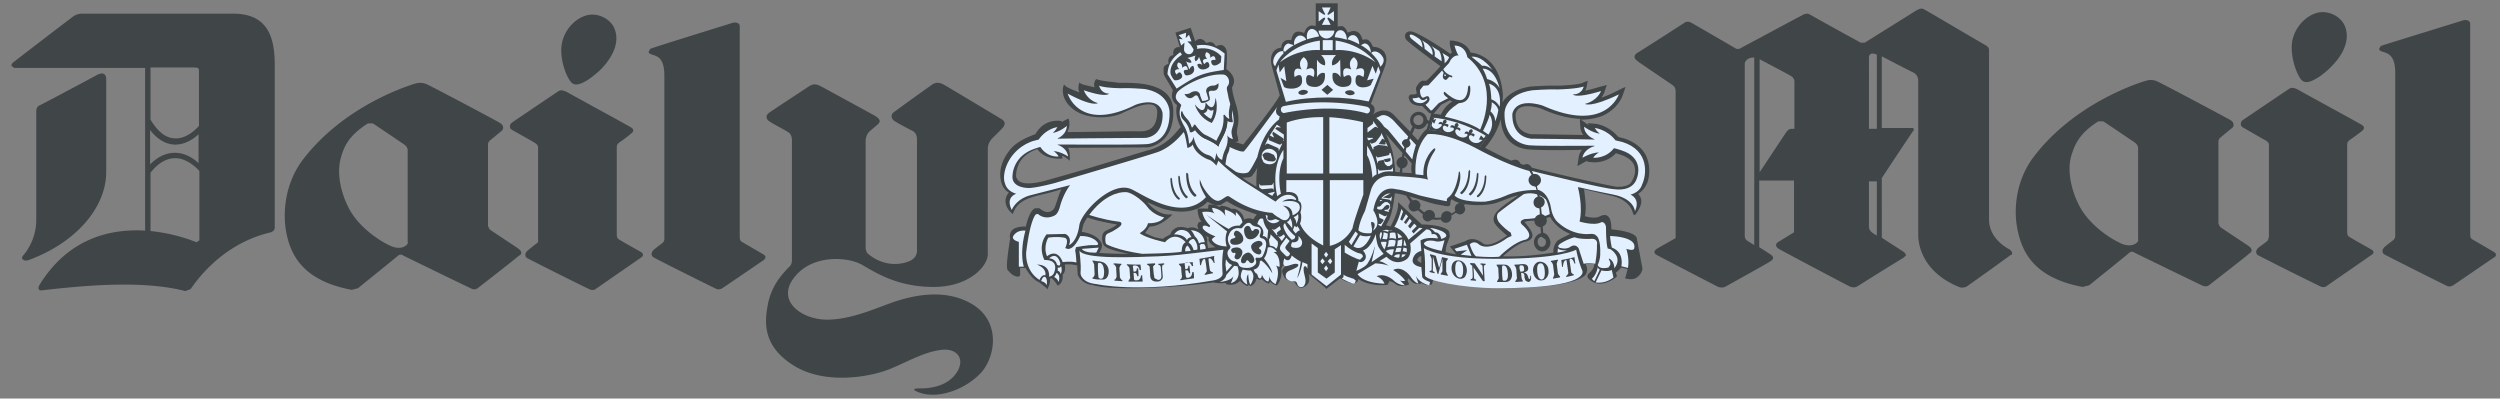 <svg width="138" height="22" fill="none" xmlns="http://www.w3.org/2000/svg"><rect width="100%" height="100%" fill="#808080" stroke="none"/><path d="M5.863 9.486v-5.12c0-.206-.114-.457-.548-.206-.503.274-3.04 1.623-3.154 1.669-.092.045-.16.16-.16.297v6.034c0 .389-.092 1.097-.595 1.783-.114.16-.274.274-.137.388.092.069.229.069.434-.022 2.469-.938 4.16-2.835 4.16-4.823ZM103.601 7.109h-.434V3.2c0-.137.046-.343.434-.183V7.11Zm0 5.897-.183-.114c-.068-.046-.251-.16-.251-.366v-2.514h.434v2.994Zm-4.549-5.897h-.16a.348.348 0 0 0-.25.137c-.047.045-1.052 1.577-1.51 2.263v-6.24c.298.16 1.6.845 1.67.891.16.091.25.183.25.366v2.583Zm-2.217 6.422c-.182-.114-.32-.205-.365-.228-.092-.069-.16-.137-.16-.297V3.543c0-.206.228-.389.525-.366v10.354Zm14.08.23c-.137-.07-1.12-.595-1.12-1.647V2.766c0-.069-.022-.16-.16-.252-.137-.068-3.382-1.988-3.451-2.011-.114-.046-.183-.046-.434.091-.206.137-2.309 1.44-2.812 1.76h-.228A273.862 273.862 0 0 1 99.898.8c-.114-.069-.206-.046-.343 0-.091.046-2.994 1.6-3.543 1.897h-.16c-.434-.251-2.4-1.394-2.49-1.44a.35.35 0 0 0-.344-.023c-.137.092-2.56 1.646-2.651 1.692-.069.045-.16.137-.137.251.022.092.137.183.297.297l1.783 1.212c.16.114.183.228.183.365v8.092l-1.006.571c-.069.046-.32.206-.023.366.16.091 2.583 1.349 3.337 1.737a.521.521 0 0 0 .412.023c.617-.343 2.468-1.371 2.514-1.417.114-.069.251-.206.023-.366-.069-.046-.343-.228-.64-.411v-3.68h1.92v2.857l-.892.548c-.068.046-.228.206.092.39.114.068 2.948 1.576 3.84 2.033.16.092.343.092.48 0a175.52 175.52 0 0 1 2.537-1.577l.137-.137-.114-.16c-.069-.046-.755-.48-1.235-.8V9.83c.343-.526 1.692-2.56 1.738-2.606.045-.069.045-.16-.069-.16h-1.669V3.109c.526.274 1.669.868 1.738.891.16.091.274.229.274.48v8.503c0 .571.274 2.08 2.308 2.88a.542.542 0 0 0 .366-.046 201.01 201.01 0 0 0 2.423-1.737c.091 0 .16-.16-.069-.32Z" fill="#404548"/><path d="M10.983 6.949c-.137.16-.709.754-1.372.685-.48-.022-.914-.388-1.303-1.028v-2.88h2.355c.32 0 .32.023.32.274V6.95Zm0 2.08c-.252-.252-.732-.595-1.326-.595-.48 0-.937.206-1.371.64V7.177c.388.503.822.755 1.28.8.594.046 1.12-.297 1.394-.571v1.623h.023Zm0 4.251-.137.091a9.462 9.462 0 0 0-2.538-.617V9.532c.435-.549.892-.8 1.372-.8.64 0 1.188.548 1.326.708v3.84h-.023ZM12.88.754H4.49a.85.85 0 0 0-.457.16C3.303 1.463.948 3.27.811 3.383c-.114.069-.183.16-.183.251l.16.115h7.223v8.982c-1.874-.114-4.228.39-5.828 2.995-.092.16-.092.343.16.297 2.034-.229 5.44-.594 7.885.046l.298-.115c.388-.571 1.828-2.537 4.434-3.131.068-.023.206-.114.206-.252V3.475c-.023-1.28-.298-2.72-2.286-2.72ZM22.526 13.371l-.045.115c-.092.114-.389.32-.915.091-.708-.32-1.851-1.12-2.354-2.171-.343-.686-.663-1.783-.389-2.72.183-.663.48-1.235 1.486-1.875h.274c.412.275 1.67 1.12 1.76 1.189.092.069.16.183.16.274v5.097h.023Zm6.103.366c-.114-.091-1.28-.846-1.6-1.074l-.091-.183V8c0-.137.046-.183.114-.251l.64-.526c.091-.069.16-.274-.091-.434-.297-.183-3.886-2.08-4.069-2.15a.922.922 0 0 0-.617-.022c-.617.183-3.954 1.303-6.149 4.137-1.005 1.28-1.211 2.949-.937 4.206.252 1.12.892 2.537 3.589 3.04l.343-.091c.503-.412 2.102-1.692 2.194-1.783.114-.092.206-.092.297-.023.091.046 2.994 1.463 3.771 1.828a.31.31 0 0 0 .343-.022c.503-.39 2.149-1.67 2.263-1.783.206-.092.183-.252 0-.389ZM35.394 13.92c-.069-.046-.983-.549-1.235-.709-.114-.068-.114-.205-.114-.342V8.16c0-.183.046-.228.206-.343.114-.068.411-.297.571-.434.137-.091.206-.229.023-.343-.137-.091-3.246-1.783-3.52-1.943-.274-.137-.389-.137-.526-.045-.137.09-2.377 1.6-2.537 1.714-.16.114-.137.32-.023.388.115.069 1.143.64 1.28.732.138.091.183.16.183.251v5.234s-.297.23-.548.435c-.252.206-.137.388-.069.434.069.046 2.743 1.394 3.474 1.737.115.046.229.046.32-.023.526-.365 2.378-1.645 2.538-1.76.114-.091.091-.205-.023-.274ZM32.515 4.366c.388-.274.754-.594 1.028-.983.389-.526.64-1.189.366-1.829-.252-.571-1.006-.891-1.6-.685-.617.205-1.12.777-1.28 1.463-.16.685.114 1.668.434 2.125.206.32.526.252 1.052-.091ZM42.158 14.057c-.068-.046-.937-.549-1.211-.709-.114-.068-.114-.205-.114-.342V1.44c0-.16-.206-.251-.457-.16-.206.069-4.366 1.349-4.48 1.417l-.092.16c0 .092.114.137.274.183.252.091.595.206.595 1.143v9.005a.281.281 0 0 1-.114.23c-.115.09-.275.205-.435.342-.251.206-.137.389-.068.434.045.046 2.697 1.372 3.451 1.737.114.069.252.046.366-.022.548-.366 2.148-1.463 2.285-1.555.138-.114.115-.228 0-.297Z" fill="#404548"/><path d="M55.257 6.56c-.114-.069-3.04-1.829-3.177-1.897-.228-.114-.388-.137-.617 0a171.67 171.67 0 0 0-2.126 1.531c-.16.115-.16.32 0 .457.138.115.938.526 1.029.572.137.068.251.206.251.48v6.148s.023.366-.388.549c-.389.183-1.349.389-2.286-.366-.137-.091-.16-.297-.16-.388V7.77s0-.342.252-.548l.297-.252c.182-.16.411-.297-.023-.571-.114-.069-2.88-1.577-3.017-1.646-.229-.114-.389-.137-.617 0-.138.092-2.126 1.395-2.24 1.486-.16.114-.16.32 0 .434.137.115.937.526 1.028.595.137.068.252.205.252.48v6.605c0 .229-.092.32-.138.366-.594.594-1.051 1.234-1.211 2.194-.16.892-.252 2.195 1.417 3.246 1.76 1.12 4.297.64 5.349.206 1.051-.435 1.874-.937 2.834-1.052.937-.114 1.371.595.754 1.372-.64.823-1.897.754-2.011.754-.114 0-.48.023-.023.206 1.006.411 2.491-.092 3.383-.983.846-.823 1.234-2.812-.32-3.817-1.532-.983-3.383-.503-4.252-.229-.891.274-2.4 1.029-3.84 1.029s-2.88-1.075-1.76-2.4c1.006-1.212 2.926-1.075 3.703-.617.8.457 1.966 1.211 3.932 1.211 1.965 0 2.994-1.143 2.994-1.806V8.183s0-.297.251-.549l.549-.548c.091-.115.274-.343-.069-.526ZM118.045 13.234l-.045.114c-.092.115-.389.32-.915.092-.708-.32-1.851-1.12-2.354-2.172-.343-.685-.663-1.783-.388-2.697.205-.663.48-1.234 1.485-1.874h.275c.411.274 1.668 1.12 1.76 1.189.091.068.16.182.16.274v5.074h.022Zm6.103.366c-.114-.092-1.28-.846-1.6-1.075l-.091-.182V7.84c0-.137.046-.183.114-.252l.64-.525c.092-.069.16-.275-.091-.435-.32-.183-3.886-2.08-4.069-2.148a.865.865 0 0 0-.594-.023c-.617.183-3.954 1.303-6.149 4.137-1.006 1.28-1.211 2.949-.914 4.206.251 1.12.891 2.537 3.566 3.04l.365-.092c.503-.411 2.103-1.691 2.195-1.782.114-.092.205-.092.297-.023.091.045 2.994 1.463 3.771 1.828.115.046.252.046.343-.023.503-.388 2.149-1.668 2.263-1.782.137-.07.137-.23-.046-.366ZM130.914 13.783c-.069-.046-.983-.549-1.235-.709-.114-.068-.114-.205-.114-.342v-4.71c0-.182.046-.228.206-.342.114-.069.411-.297.594-.434.114-.092.206-.206.023-.343-.137-.092-3.246-1.783-3.52-1.943-.251-.137-.389-.137-.526-.046-.137.092-2.377 1.6-2.537 1.715-.16.114-.137.32-.023.388.115.069 1.143.663 1.28.732.137.091.183.16.183.251v4.983c0 .16-.046.274-.091.32-.115.091-.297.228-.457.343-.252.205-.138.388-.069.434a162.91 162.91 0 0 0 3.474 1.737c.115.046.229.046.32-.023.526-.365 2.377-1.645 2.537-1.76.092-.091.069-.183-.045-.251ZM128.034 4.229a4.644 4.644 0 0 0 1.029-.983c.388-.526.64-1.189.365-1.829-.251-.571-1.005-.891-1.6-.685-.617.205-1.12.777-1.28 1.462-.16.686.115 1.669.435 2.149.205.297.525.229 1.051-.114ZM137.68 13.92c-.069-.046-.937-.549-1.211-.709-.115-.068-.115-.205-.115-.343V1.303c0-.16-.205-.252-.457-.16-.206.068-4.366 1.348-4.48 1.394l-.091.16c0 .091.114.137.274.183.251.091.617.206.617 1.143v9.006a.283.283 0 0 1-.114.228c-.114.091-.274.206-.434.343-.252.206-.138.389-.069.434.069.046 2.697 1.372 3.451 1.737.115.069.252.046.366-.023.549-.365 2.126-1.462 2.286-1.554.114-.091.091-.206-.023-.274Z" fill="#404548"/><path d="m87.21 6.674.023.297c0 .183.069.343.16.48l-2.88-.046c-.891-.137-.868-.96-.845-1.142.045-.138.114-.252.251-.32.411-.206 1.143.045 1.143.045.8.366 1.531.549 2.171.572l-.023.114Zm-26.377 6.834c-.16-.525-.891-.685-1.12-.708l.069-.343c.046-.16.183-.366.251-.457.366.16 1.303.343 1.623.388-.114.115-.297.206-.457.275l-.183.091c-.274.16-.16.64-.137.686.069.183.251.251.434.32l.069.023.068.023c.138.045.503.137.869.205-1.097 0-1.509-.045-1.646-.045.16-.23.16-.435.16-.458Zm5.852.183-.046-.274V13.188l-.069-.16.046.023c.114.046.114.046.092.16v.046c.045.16.228.297.388.389l-.411.045Zm1.348-2.126a1.221 1.221 0 0 0-.594-.205h-.046l-.023.023-.045.045c-.206-.137-.526-.137-.549-.137h-.046l-.022.023-.023.206c-.252-.023-.503 0-.503 0h-.069v.068c0 .183.046.389.137.549l.069.091-.16.046-.069.183.069.206-.091-.046a.638.638 0 0 0-.503-.023c-.297-.091-.549-.091-.709.023a.52.52 0 0 0-.251.32l-.297.16-.115.091c-.091-.023-.297-.045-.503-.114-.182-.069-.365-.16-.48-.206l.252-.365c.526.022 1.074-.503 1.12-.526l.137-.137h-.183c-.571 0-1.006-.434-1.211-.686.297.137.663.297.868.366 1.555.457 2.286-.183 2.469-.389.48.32.754.16.754.16.137-.091.274-.183.32-.183.48.343 1.303.617 1.646.732-.092.091-.16.206-.206.274-.183-.114-.388-.046-.503 0a.704.704 0 0 0-.594-.594h-.046v.046Zm1.372-2.308a5.243 5.243 0 0 0-.046 1.051l-.457-.274-.32-.229c.206 0 .434 0 .526-.09a3.16 3.16 0 0 0 .297-.458ZM84.422 8.25c.503.046 1.806.046 2.766.023h.137a.846.846 0 0 0-.183.411l-.046.32-.023.16.137-.068.275-.16.16-.069-.046.046.114.023.229.023s.731.068 1.257-.503l.274.091c.343.115.595.297.709.526.228.503-.137.983-.183 1.052-.251.228-.777.182-.8.182-1.783-.343-4.389-.983-4.64-1.051a.408.408 0 0 0-.274-.206l-.183.046-.16-.046c-.046-.114-.137-.206-.229-.228-.114-.023-.205.022-.274.045-.297-.091-1.189-.571-1.463-.708a4.205 4.205 0 0 0 .869-1.577c.023.502.183.914.48 1.211.411.411.983.457 1.097.457ZM77.93 9.554l-.525-.023-.137-.023-.252-.023c-.023-.434-.091-.96-.206-1.302a6.355 6.355 0 0 0-.32-.8l.16.182c.069.092 1.12 1.28 1.28 1.463a1.29 1.29 0 0 0 0 .526Zm2.972 3.749-.046.022c-.206.069-.457.16-.731.252l-.092.023.069.091.274.343c-.228-.023-.457-.091-.571-.114 0-.252.045-.412.137-.617.023-.069.068-.183.091-.275l-.045-.251c-.229-.343-1.28-.389-1.509-.389l-.343-.32-.046-.045-.8-.755-.114-.114v.16c0 .206-.114.549-.228.8-.069.16-.16.32-.183.389l-.252-.069.16-.297c.229-.503.297-1.257.32-1.463.092 0 .252.023.595.114l.182.046c.252.069.503.137.755.229.365.114.663.205.823.228l.137.023c.365.069.48.091.525.046l.046-.069c0-.183.046-.274.092-.297.16.16.48.229.731.274l.16.023c.549.069 1.257.023 1.623-.114l.251-.091c.297-.115.595-.252.892-.298-.983.663-1.44.983-1.349 1.418.046.182.297.41.572.662l.16.137c-.983.709-1.303.458-1.326.435-.503-.412-.892-.183-.96-.137Zm4.846.64c-.298.045-1.555.251-2.789.205.251-.228.8-.685 1.211-.8.046 0 .343-.068.412-.274.068-.229-.206-.549-.434-.823l.16-.045.274-.023c.274 0 .823-.16.983-.206.16.274.48.686 1.12.937-.252.114-.663.32-.732.389-.023.045-.228.251-.205.64Zm-7.292.571c-.206-.069-.228-.183-.228-.183l.091-.137.137-.069v.389ZM90.89 8.663c-.205-.48-.64-.823-1.257-1.029l-.205-.046-.115-.045c-.525-.618-1.188-.709-1.257-.709l-.274-.023-.137-.023.068.115-.16-.092-.251-.183-.046-.023c.434 0 .823-.068 1.189-.205.823-.366 1.097-1.029 1.12-1.12l.114-.32.046-.16-.16.068-.32.16c-.32.16-.595.275-.846.366.114-.16.16-.297.16-.297l.091-.274.046-.138-.137.046-.274.069c-.297.091-.549.16-.777.205l.068-.182.046-.252.023-.114-.115.046-.228.091c-.297.091-1.074.137-1.349.137-.548-.023-1.44.046-1.463.046-.891.137-1.302.526-1.508.8l-.046.091c.023-.274.023-.434.023-.434-.16-2.126-1.531-2.309-1.783-2.331-.251-.663-1.074-.663-1.074-.663h-.069v.068c-.023.206.069.48.115.595l-.092.068C79.805 2.788 78.502 1.92 78 1.76c-.229-.069-.32 0-.389.068-.091.115-.045.275 0 .343.138.206 1.555 1.212 1.898 1.486-.298.343-.732.777-.778.8h-.228c-.16.046-.32.343-.32.343-.046.068 0 .251.023.365-.137.069-.252.046-.252.046l-.137.023-.068.137.068.206c.16.274.572.274.686.274l.388.389h.023c.183.091.297-.023.297-.046l.343-.411.48-.252.137.069c-.388.228-.571.594-.64.731l-.457-.068h-.068l-.023.068-.229.8c-.205.137-.388.457-.48.617l-.32-.343-.091-.114-.869-.891c-.16-.183-.343-.297-.571-.297-.32-.023-.594.182-.709.274.092-.069.16-.16.16-.274a.34.34 0 0 0-.16-.343l-.045-.023.777-2.057c.183-.503.023-.777-.137-.915a.863.863 0 0 0-.526-.182c-.092-.229-.206-.389-.366-.412l-.206.023c-.068-.251-.182-.411-.342-.457-.183-.069-.366.023-.48.068-.069-.205-.183-.32-.298-.365l-.251.023V.183h-1.211V1.44c-.16-.046-.298-.046-.389.023-.16.091-.206.251-.251.365-.183-.091-.366-.114-.48-.045-.16.091-.206.32-.229.434-.16-.023-.297-.023-.389.068-.137.092-.16.252-.16.343-.205.023-.365.115-.457.252-.228.343-.045.845-.045.868 0 0 .365 1.303.411 1.509-.137.343-1.463 2.034-2.011 2.72l-.435-.137.115-.023.045-.023v-.046c-.023-.114-.023-.183-.045-.251-.046-.137-.046-.229.022-.572.115-.594-.137-1.234-.137-1.257-.183-.594-.183-.8-.183-.845.092-.16.138-.32.092-.48-.069-.275-.32-.48-.412-.526.023-.206.069-.914 0-1.074a.42.42 0 0 0-.228-.252.547.547 0 0 0-.343.069c-.069-.137-.16-.206-.251-.229a.456.456 0 0 0-.275.046c-.114-.137-.228-.229-.343-.229a.356.356 0 0 0-.274.137l-.228-.685-.023-.069-.069.023-.708.229-.069.022.023.07.228.73a.317.317 0 0 0-.297.092c-.091.091-.068.251-.068.343-.115.023-.183.068-.229.137a.401.401 0 0 0-.023.32l-.228.137c-.092.137-.046.343-.046.434v.023c0 .046.183.343.503.892-.16.48.091.708.206.8l.022.022c-.137.526.115 1.052.206 1.212l-.068.068c-.32.39-.823 1.006-1.829 1.235l-3.543 1.074-1.76.503c-.754.229-1.691.389-1.851-.069l-.023-.023c-.023-.045-.046-.365.137-.754.183-.388.549-.663 1.029-.823.091.16.457.572 1.302.526h.069v-.069l-.023-.091c.137.046.183.091.252.137l.091.069.091.068v-.114c0-.046.023-.389-.091-.594l4.389-.023c.022 0 1.462-.16 1.417-2.012-.023-1.53-1.897-1.554-2.789-1.554-.183 0-.297 0-.388-.023l-.206-.023c-.252-.022-.709-.091-.8-.137l-.069-.023-.045.046c-.046.092-.115.252-.046.412-.366-.092-.709-.16-.754-.206l-.092-.069-.023.092c0 .023-.068.251.023.457-.32-.114-.686-.274-.754-.343l-.092-.091-.045.137c0 .023-.183.685.594 1.257.777.571 2.08.48 2.674.183.343-.16 1.349-.663 1.76-.412.115.069.183.229.16.435-.045 1.028-.708 1.005-1.211.982h-.183s-2.88.046-3.566.046a.904.904 0 0 0 .092-.663l-.023-.091-.092.046-.297.16.023-.046-.091-.023s-.869-.16-1.372.731c-.114.046-.731.252-1.165.618-.32.274-.892 1.028-.755 1.874.069.457.32.663.457.731-.137.16-.205.343-.182.526.022.343.297.572.32.594l.068.069.046-.091c.228-.572.663-.778 1.646-1.006.411-.092.8-.206 1.005-.275-.114.206-.183.458-.251.663-.069.183-.114.366-.183.435-.251.274-.526.16-.754-.023l-.023-.023h-.252c-.297.137-.457.8-.502 1.006-.389 0-.663.068-.8.251a.493.493 0 0 0-.069.412c-.091.594-.251 1.6-.137 1.737.366.457.617.365.64.342l.046-.022v-.435h.297c.343.617.685.777.731.777l.412.32.068.092.046-.114c.023-.046.137-.297.091-.48l.092-.023c.045.023.183.16.297.343l.046.068.068-.046c.229-.16.206-.457.206-.571.16-.137.137-.411.114-.549.274-.045.572.023.686.046l.023.457v.046c.205.503.731.572.777.572.251.068.617.137 1.097.16h.046c.8.045 1.783.022 2.605-.023 1.486-.069 2.858-.252 2.949-.275.343.069.594.046.731.023l-.022.069.091.023c.366.068.594-.092.686-.206.16.183.365.274.365.274l.046.023.046-.046.023-.022.068.045.046.023.046-.023c.183-.091.228-.251.274-.388l.183.068.114-.046c.114.138.297.229.343.229l.046.023.023-.046.045-.068c.137.16.343.205.343.205h.046l.023-.045c.228-.297.228-.686.205-.892l.023-.023.069-.137.183.023c-.183.114-.275.206-.206.412.091.297.206.388.571.434l.092.046c.023.045.046.114.16.228a.283.283 0 0 0 .32.069c.16-.069.32-.229.32-.389.023-.137 0-.229-.023-.343l.091.069c.183.137.846.686.846.708l.046.046.046-.046.708-.548c.434.274.686.274.8.274l.16-.091.046-.137c.686.434 1.531.32 1.577.32h.023l.023-.023.091-.183a.798.798 0 0 1 .343.16c.251.206.663.046.686.046l.045-.023v-.046l-.068-.16.023-.137.16.137c.183.229.48.183.503.16h.045l.023-.046c.252.183.549.092.549.092h.023l.022-.023.069-.274c1.76.548 4.366.48 4.389.48 3.474-.023 4-.686 4-.71.137-.182.091-.388.091-.41l-.069-.183c.206-.046.389-.046.48-.046 0 .091-.022.32-.297.548-.114.092-.091.23-.045.275.64.708 1.554-.069 1.554-.069l.023-.023v-.045l-.046-.183c.114-.069.229-.206.297-.274l.343.09a4.084 4.084 0 0 1-.114.435l-.023.069.068.023c.206.045.389.045.549-.046a.746.746 0 0 0 .343-.48v-.046l-.32-1.691c-.137-.32-1.074-.434-1.394-.457 0-.183 0-.617-.229-.755-.114-.068-.229-.045-.389.023-.274.16-.685.046-.845 0 .023-.068.045-.274.045-.525 0-.275-.068-.755-.091-.96.411.09.549.137.96.228l.571.137c.823.183 1.052.663 1.098.755l.091.25.023.047h.046c.045 0 .045 0 .205-.252.137-.251.229-.48.115-.731l-.115-.183c.297-.183.435-.48.457-.526.138-.251.252-.914 0-1.508Z" fill="#404548"/><path d="M75.714 5.829h-.023v-.023l.023.023Z" fill="#404548"/><path d="M73.223.411h-.252l.115.252.068.114-.045.046-.115-.069-.205-.137v.571l.205-.16.115-.068.045.068-.068.115-.115.228h.48l-.114-.228-.068-.115.045-.068.115.068.205.16V.617l-.205.137-.115.069-.045-.046.068-.114.114-.252h-.228ZM71.714 1.965c-.183.046-.32.275-.274.526a4.45 4.45 0 0 1 .663-.297.37.37 0 0 0-.389-.229ZM72.81 2.011c-.045-.25-.25-.434-.434-.41-.182.045-.274.273-.228.548v.022a6.98 6.98 0 0 1 .663-.16ZM74.342 2.126c-.023-.274-.183-.48-.366-.457-.16 0-.274.16-.297.388a3.1 3.1 0 0 1 .663.137v-.068ZM75.028 2.4c-.023-.274-.183-.48-.366-.457-.114 0-.228.091-.274.228.229.069.434.16.64.275V2.4ZM73.223 2.126a.45.45 0 0 0 .434-.435h-.868a.45.45 0 0 0 .434.435ZM70.526 13.326l-.388-.389-.023.16-.069.137.046.32.183.046a.32.32 0 0 1 .16.137c.16-.16.091-.411.091-.411ZM56.605 12.732c-.342 1.257-.091 1.988-.091 1.988h-.274V13.35c-.503-.137-.275-.366-.275-.366.229-.32.64-.251.64-.251ZM57.725 15.314c.115.183.046.434.046.434-.046-.182-.297-.228-.297-.228.114-.366.252-.206.252-.206ZM58.183 15.292a.498.498 0 0 0 .137-.229c.252.137.114.503.114.503-.068-.206-.25-.274-.25-.274ZM57.908 14.263c.388.023.434.343.434.343.206.16.183-.091.183-.091-.206-.686-.617-.252-.617-.252ZM58.388 14.766c.114.046.183-.069.183-.069a.545.545 0 0 1-.023.435c-.046-.183-.16-.183-.16-.183v-.183Z" fill="#E3F0FF"/><path d="M58.915 13.737c.389.069.709-.708.709-.708.617-.023.89.274.89.274.275.274-.09.228-.09.228-.39-.022-1.03.115-1.03.115l-.045.183c.046.16.069.662.069.662-.32-.091-.755-.022-.755-.022-.32-.823-.868-.32-.868-.32-.229-.549.069-1.029.069-1.029.068-.023.525-.068.89 0 .298.069.047.572.047.572l.114.045Z" fill="#E3F0FF"/><path d="M59.578 13.828c.251.503 3.154.366 4.342.32.915-.045.915-.045 3.612-.365-.114.594-.046 1.28-.046 1.28.046.32-.48.411-.48.411-4.206.732-6.491.206-6.491.206-.755-.069-.892-.503-.869-.64.046-.457-.068-1.212-.068-1.212ZM64.812 12.937c.32-.457.754-.137.754-.137.092.068.206.297.206.297-.206 0-.251.16-.251.16-.16-.343-.709-.32-.709-.32Z" fill="#E3F0FF"/><path d="M65.43 13.874a.318.318 0 0 1 .114-.32c.114.092.183.297.183.297l-.297.023ZM65.61 13.394c.207.114.275.412.275.412l.206-.023c.046-.389-.206-.595-.206-.595-.228.023-.274.206-.274.206ZM65.726 12.709c.114.068.229.342.229.342.16.115.228.389.228.389.137-.091.32-.069.32-.069-.114-.685-.777-.662-.777-.662ZM66.228 13.531l.023.252.297-.046c.023-.137-.069-.251-.069-.251-.16-.069-.251.045-.251.045ZM68.218 11.703v.228c-.137-.228-.594-.365-.594-.365-.046.091.023.365.023.365-.229-.434-.732-.457-.732-.457 0 .183.137.32.137.32-.228-.16-.685-.091-.685-.091.068.434.434.754.434.754l-.046.091c-.274-.182-.365-.045-.365-.045v.091c.137.252.708.457.708.457-.16.069-.206.183-.206.183.206.389.823.366.823.366-.114-.366-.045-.686.023-.823l-1.166-.937s.915.64 1.258.8c.251-.229.594-.183.594-.183l.16-.183c-.046-.32-.366-.571-.366-.571Z" fill="#E3F0FF"/><path d="M67.875 13.531c-.183-.32-.046-.548-.046-.548.137-.457.571-.389.571-.389.16.046.206-.068.206-.068.297-.389.457-.16.457-.16.092.137.366.16.366.16.274.068.137.388.137.388-.091.183.046.229.046.229.571.068.091.983.091.983-.091.16-.343.091-.343.091l-.068.069c.114.205 0 .32 0 .32-.206.228-.503.183-.503.183-.389 0-.412-.183-.412-.183-.045-.183-.274-.183-.274-.183-.32-.092-.343-.412-.343-.412-.023-.16.092-.251.092-.251.137-.114.023-.229.023-.229Z" fill="#E3F0FF"/><path d="M68.467 12.846c-.297-.274-.388.046-.343.137.023.046.183.114-.068.183-.229.046-.183.343.069.343.251.023.434-.091.48-.206.045-.068.045-.274-.138-.457ZM69.405 13.006c.274-.343-.069-.412-.16-.343-.046.023-.115.206-.206-.046-.069-.251-.366-.16-.366.092 0 .274.138.457.229.48.114.045.343.022.503-.183ZM69.313 13.989c.343.182.343-.138.275-.206-.023-.023-.183-.069 0-.183.205-.114.068-.343-.16-.297-.229.046-.366.205-.366.297 0 .091.046.274.251.389ZM68.537 14.24c-.137.366.183.32.229.229.023-.023.046-.206.183-.023s.343.023.274-.183-.251-.343-.343-.32a.466.466 0 0 0-.343.297ZM68.17 13.669c-.343.045-.183.274-.091.297.045 0 .182-.069.091.137-.091.183.137.297.274.137.137-.16.16-.343.115-.411-.046-.092-.16-.206-.389-.16Z" fill="#404548"/><path d="M69.406 12.366s.068-.275.183-.298c.114-.022.137.023.137.023.046.366.274.617.274.617l-.046.503c-.045-.183-.251-.183-.251-.183.16-.457-.297-.662-.297-.662ZM68.308 14.697l-.182-.023-.435.503c-.045.274-.365.389-.365.389.663-.069.754-.32.754-.32-.046.205-.137.388-.137.388.663-.205.365-.937.365-.937ZM68.606 14.88c.274.068.434.046.434.046.343.32-.023.8-.023.8-.114-.229-.114-.595-.114-.595-.16.206-.046.572-.046.572-.297-.114-.365-.434-.365-.434 0-.252.114-.39.114-.39ZM70.298 13.92l.183-.023s-.252-.342-.503-.228c0 0-.023.365-.206.594.091.114.434.549.457.823 0 0-.297-.503-.617-.709l-.069.046s.023.389-.342.457c0 0 .068.206.183.229l.091.228s.16.138.183-.182c0 0 .114.342.343.388 0 0 .091-.091.045-.343 0 0 .046.343.366.48 0 0 .297-.685 0-1.051 0 0 .069.091.229.091-.023.023.068-.617-.343-.8ZM71.416 11.977c.16-.045.228-.16.228-.16.092.252-.091.549-.091.549.023-.229-.16-.389-.137-.389ZM71.029 12.252a.264.264 0 0 0 .183-.206c.16.206.114.549.114.549-.137-.183-.297-.343-.297-.343ZM70.846 8.274v.458c-.412.845-.138 1.965-.138 1.965a.848.848 0 0 0-.205.137c-.366-1.668.343-2.56.343-2.56ZM72.4 15.154l.823.64.8-.64v-1.623l-.343.229v1.28l-.457.343-.48-.343V13.69l-.343-.251v1.714Z" fill="#E3F0FF"/><path d="m73.085 14.057.115.16.114-.16-.114-.16-.115.16ZM73.085 14.811l.115.16.114-.16-.114-.16-.115.16ZM72.88 14.423l.115.16.137-.16-.137-.16-.115.16ZM73.29 14.423l.138.16.114-.16-.114-.16-.138.16ZM71.669 13.028c.091.412-.343.343-.343.343-.16.297.069.297.069.297.342.069.502-.091.48-.32-.046-.205-.206-.32-.206-.32ZM70.868 12.594c-.068-.228.069-.274.069-.274.137.388.549.708.549.708.045.183-.183.206-.183.206a1.549 1.549 0 0 1-.435-.64ZM71.37 12.686l.092-.229.091.091.069-.068.137.229a.392.392 0 0 0-.228.182c-.115-.114-.16-.205-.16-.205ZM74.457 13.348l.137.183.365-.617-.137-.137-.365.571ZM75.074 12.983l-.365.617c.594.389.96-.594.96-.594a.95.95 0 0 1-.595-.023ZM75.462 8.046v.526c.252.388.297 1.257.297 1.257s0-.046.115-.137l.114-.069c0-.846-.526-1.577-.526-1.577ZM74.937 15.132c.343.525 1.486.525 1.486.525-.115-.297-.435-.411-.435-.411.503-.206.96.251.96.251a.96.96 0 0 0 .595.252c-.137-.16-.275-.275-.275-.275.16.069.298.023.298.023-.183-.297-.663-.594-.663-.594.525-.274.96.366.96.366.228.343.434.388.434.388l-.16-.48c.16.435.754.572.754.572l.046-.183c-.48-.16-.434-.32-.434-.32l-.046-.503c-.549-.091-.48-.389-.48-.389.069-.434.48-.502.48-.502l-.046-.572c.32-.228.96-.114.96-.114-.068-.343-.343-.229-.343-.229 0-.297-.297-.274-.297-.274l-.891.777c.137.709-.229.892-.229.892-.617.388-1.074-.16-1.074-.16l-.411.251c.228 0 .617.32.617.297-.229-.16-.823-.183-.823-.183l-.983.595Z" fill="#E3F0FF"/><path d="M76.17 13.12c.092.914.938 1.097.938 1.097.548.069.548-.366.548-.366 0-1.143-1.143-1.166-1.143-1.166-.457.046-.343.435-.343.435ZM79.554 13.188c.617-.16.023-.434.023-.434-.526-.205-.64-.16-.64-.16a.76.76 0 0 1 .274.229c.297 0 .343.365.343.365ZM79.578 13.851l.16-.594c-.343.137-.549.046-.549.046-.366-.069-.503.045-.503.045-.411.252.914.503.892.503ZM80.287 13.737l.114.137.594-.068-.366.251.595.069-.252-.617-.685.228Z" fill="#E3F0FF"/><path d="M74.984 12.709c.183.228.709.16.709.16.09-.115.022-.366.022-.366-.045-.183-.023-.252-.023-.252.366 0 .092.48.092.48.548-.342.023-1.12.023-1.12.251-1.463 1.165-1.188 1.257-1.165.366.023 1.303.343 1.303.343.343.09 1.44.32 1.486.32.045-.023-.046-.115.09-.206.458-.32.572-1.326.572-1.326 0-.16.069-.091.069-.091.137.617-.297 1.303-.297 1.303.365.41 1.691.342 1.691.342.663-.091 1.28-.388 1.28-.388.777-.297 1.555-.252 1.555-.252l-.046-.182c-.617-.275-.183-.595-.183-.595l-.16-.274c-1.28-.343-2.857-1.211-2.857-1.211-1.829-.983-2.766-.823-2.766-.823-.8.823-.663 2.217-.663 2.217l.434.046c-.045-.96.572-1.463.572-1.463.16-.069.046.137.046.137-.64.937-.366 1.577-.366 1.577-.274-.137-1.943-.206-1.943-.206-1.006-.114-1.211.8-1.211.8l-.32 1.12c-.343.663-.366 1.075-.366 1.075Z" fill="#E3F0FF"/><path d="M77.955 8.8c.069-.389.206-.8.206-.8L77.064 6.81c-.55-.663-.87-.411-.87-.411l-.228.114c.252.183.435.48.435.48l.228.183L77.955 8.8ZM78.525 2.628c-.023-.411-.183-.48-.183-.48-.434-.32-.503-.228-.503-.228-.114.114.229.343.229.343l.457.365ZM79.074 3.04c.069-.343-.274-.617-.274-.617l-.32-.206c.16.137.16.48.16.48l.434.343ZM79.188 3.109l.389.274c0-.389-.137-.572-.137-.572l-.435-.274c.275.229.183.572.183.572ZM78.32 5.372c-.274.091-.365.022-.342.068.045.274.457.252.457.252.183 0 .343-.183.343-.183v-.092c-.16.16-.298.092-.32.092l-.138-.137Z" fill="#E3F0FF"/><path d="m78.982 6.103-.297-.32s.343-.206.183-.434c-.069-.114-.251.046-.32.046-.137-.023-.183-.343-.16-.435l.183-.228.274-.023 1.143-1.234c.206-.48.526-.412.526-.412-.115-.137-.229-.548-.229-.548.64 0 .709.64.709.64 1.92 1.531.708 4 .708 4-.617-.435-1.943-.709-1.943-.709.206-.434.778-.754.778-.754.754-.023.617-.915.617-.915-.069-.137-.115.023-.115.023-.091 1.44-1.257.298-1.257.298-.091-.092-.091.068-.091.068.046.137.251.252.251.252l-.525.274-.366.388-.069.023Z" fill="#E3F0FF"/><path d="m79.623 2.926.365.228c-.045.183-.251.343-.251.343.046-.274-.114-.571-.114-.571ZM81.222 3.131c.64-.068 1.166.755 1.166.732-.32-.297-.572-.229-.572-.229-.205-.205-.594-.502-.594-.502Z" fill="#E3F0FF"/><path d="M81.84 3.794c.136.206.25.572.25.572.504.114.686.502.686.502-.297-1.165-.937-1.074-.937-1.074ZM82.183 4.617c.8.229.594 1.28.594 1.28a.771.771 0 0 0-.457-.411c-.023-.686-.137-.869-.137-.869ZM82.341 5.646c.023.182-.068.502-.068.502.297.252.251.549.251.549.115-.183.183-.617.183-.617-.068-.297-.365-.434-.365-.434ZM82.228 6.332c-.045.274-.365.891-.365.891l.297.206c.411-.595.069-1.097.069-1.097ZM84.104 10.72a1.29 1.29 0 0 1 1.234.297c.183.366.206.8.206.8-.48.252-1.372.275-1.372.275-.434.114-.114.343-.114.343.709.662.137.8.137.8-.663.137-1.44.937-1.44.937-.525.045-1.28-.023-1.28-.023-.206-.16-.343-.663-.343-.663.275-.251.526.023.526.023.572.366 1.463-.32 1.463-.32.114-.091.32-.16.32-.16l-.046-.183a3.135 3.135 0 0 1-.663-.594c-.205-.343-.022-.503-.022-.503.297-.252 1.394-1.029 1.394-1.029Z" fill="#E3F0FF"/><path d="M78.593 13.691c.092.617.069 1.006.069 1.509 0 .274 2.034.709 4.023.709 5.12 0 4.662-.938 4.662-.96-.228-.526-.342-1.166-.342-1.166s-.823.503-4.32.503c-3.269.023-4.092-.595-4.092-.595Z" fill="#E3F0FF"/><path d="m87.417 14.56-.274-.846c-.183-.297-.457-.091-.457-.091-.229.16-.526.069-.526.069-.297-.046-.045-.23-.045-.23.41-.273.8-.365.8-.365.297.114.845.092.845.092.503-.069.389.342.389.342.023.389-.092 1.029-.092 1.029-.274-.069-.64 0-.64 0ZM88.309 14.88l-.069-.045-.045-.092s-.046.389-.32.64l.045.069.092.068.297-.64ZM88.4 14.926l-.32.662c.571.092.982-.274.982-.274l-.091-.411c-.251.114-.571.023-.571.023ZM89.498 14.697l.365.091c.092-.525-.091-1.051-.091-1.051.434.137.434-.023.434-.023.183-.663-1.326-.686-1.326-.686 0 .206.092.64.092.64.708.252.526 1.029.526 1.029ZM68.012 6.08l-.023-.046.023.046c-.046.206-.046.457.023.663 0 0-.206.023-.297-.091 0 0 .046.342-.206.845-.251.503-.251.48-.274.595 0 0-.114-.16-.731-.435-.16-.068-.458-.32-.526-.503 0 0-.069.092-.252.16 0 0-.045-.274-.228-.525-.206-.275-.229-.229-.252-.343-.023-.092 0-.252 0-.252.023.138.115.275.32.48.183.206.229.503.229.503.16-.068.183-.251.183-.251.045.114.343.48.525.571.572.275.663.366.663.366.023-.114.023-.046.275-.549.205-.457.137-.914.137-.914.137.206.32.252.32.252-.023-.206-.069-.343-.023-.549l.046-.229c-.046-.182-.115-.388-.138-.525-.045-.297-.137-.48-.045-.595.206-.251 0-.64-.252-.64-1.051-.068-2.4.755-2.537 1.006-.251.434.275.594.229.709-.183.434-.046.754.183 1.165.228.389.251.938.251.938.206-.115.251-.389.251-.389.16.869.778 1.006.778 1.006a.627.627 0 0 1 .388.297 3.76 3.76 0 0 0 .092-.412c.068.343.32.389.32.389.045-.32.16-.549.16-.549.228-.48.114-.822.114-.822.091.182.32.228.32.228-.137-.434-.069-.48.023-.823.068-.251-.069-.777-.069-.777Z" fill="#E3F0FF"/><path d="M68.056 6.72c-.045-.205-.068-.457-.023-.64v-.045h-.045l-.023-.16v-.092l-.069-.023v.046l-.045.251a1.38 1.38 0 0 0 0 .435v.068c-.069-.023-.16-.091-.252-.228l-.068.023s.068.457-.138.914c-.114.251-.182.343-.205.411l-.046.092a7.156 7.156 0 0 0-.64-.343c-.183-.092-.48-.457-.526-.549h-.068s-.023.115-.137.183c-.023-.091-.069-.297-.206-.457-.183-.183-.275-.343-.297-.457h-.069s-.023.16 0 .274l.069.137c.045.046.091.092.183.206.182.229.228.503.228.503v.046l.046-.023c.114-.046.206-.092.228-.137.092.182.366.411.526.48.594.251.731.411.731.411l.046.046.023-.069c.023-.091.023-.091.137-.32l.137-.274a1.8 1.8 0 0 0 .206-.777c.114.068.251.068.251.068h.046Z" fill="#404548"/><path d="m76.08 3.657-.138.412-.183-.435-.297.8.366-.091-.16.343c-.091.137-.823.297-.846-.206 0-.183.023-.503.435-.229 0 0 .251-.708-.412-.411 0 0 .274-.411-.114-.686-.389.275-.137.686-.137.686-.64-.297-.412.411-.412.411.412-.274.435.069.412.252-.023.206-.16.297-.503.297 0 0-.64-.023-.526-.754 0 0 .206-.137.434.205l-.022-.96s-.16.275-.435.32c0 0-.114-.274.206-.571h-.823c.32.297.206.571.206.571-.297-.045-.434-.32-.434-.32v.96c.228-.342.434-.205.434-.205.091.731-.503.754-.503.754-.343 0-.503-.091-.526-.297V4.48c-.023-.183 0-.503.412-.229 0 0 .228-.708-.412-.411 0 0 .252-.411-.137-.686-.388.297-.114.686-.114.686-.457-.206-.434.229-.389.411.412-.274.412.046.412.229v.023c-.023.503-.938.434-1.006.274-.046-.114-.183-.48-.183-.48l.32.183-.114-.823-.252.343-.068-.434-.114.32.525 1.737c1.417-.343 3.292-.297 4.572-.023l.64-1.623-.115-.32ZM65.725 2.469l-.183-.183h.229l-.138-.366-.182.183.022-.297-.411.137.229.228-.206-.022.114.365.183-.16-.023.343v.046c0 .137.137.251.274.251.138 0 .252-.137.252-.274l-.16-.251Z" fill="#E3F0FF"/><path d="m66.045 2.514.046.092-.023.091c.754-.137 1.188.229 1.348.412l-.023.32c-.045.068-.388.32-.502.091-.046-.091-.092-.251.205-.206 0 0 0-.388-.297-.114 0 0 .069-.251-.206-.32-.16.206.046.366.046.366-.411 0-.16.297-.16.297.183-.229.252-.069.274.023.023.114-.022.183-.228.251 0 0-.366.114-.434-.251 0 0 .091-.115.274.023l-.183-.458s-.023.16-.183.252c0 0-.114-.114 0-.32l-.206.068-.251.07c.228.09.228.25.228.25-.16.046-.297-.068-.297-.068l.183.457c.069-.206.206-.206.206-.206.183.343-.137.48-.137.48-.206.069-.297.069-.343-.045-.046-.092-.092-.252.183-.206 0 0 0-.389-.32-.114 0 0 .068-.252-.206-.298-.16.206.069.366.069.366-.435 0-.16.297-.16.297.183-.228.251-.068.297.023.091.252-.366.343-.434.274-.092-.09-.16-.25-.183-.297-.023-.068-.138-.594.617-1.097l-.046-.068-.046-.069c-.594.411-.685.869-.708 1.211l.503.8c1.143-.731 1.348-.845 2.605-1.028l.046-.914c-.046 0-.617-.618-1.554-.435ZM66.388 10.286c-.069-.137-.16-.389-.16-.389v.229c.068.343.343.754.343.754-1.303 1.417-3.498-.16-4.115-.434-1.097-.503-2.811 1.325-2.88 2.011-.137.937-.571 1.074-.571 1.074.183-.411-.137-.617-.229-.617l-1.006.023c-.525.686-.114 1.417-.114 1.417.869-.023.526.709.526.709-.092.206-.274.206-.274.206.045-.709-.663-.663-.663-.663.571.228.457.594.457.594-.206-.069-.32.251-.32.251-.869-.548-.731-1.577-.731-1.577.228-1.805.525-2.034.525-2.034.114-.069.183.023.183.023.434.297.869.023.869.023.182-.092.274-.457.274-.457.206-.778.571-1.212.571-1.212l-2.148.549c-.846.205-1.075.823-1.075.823-.365-.732.252-.892.252-.892-.549-.16-.617-.548-.617-.548-.229-.526.16-1.875 1.508-2.355l.343-.091c.434-.617 1.029-.686 1.029-.686-.092.183-.252.32-.252.32.412-.068.778-.388.778-.388-.023.502-.503.685-.503.685v.023c.663-.023 4.868-.046 4.868-.046 1.052-.16.915-1.394.915-1.394-.229-.937-1.486-.434-1.486-.434-3.109 1.554-3.749-.617-3.749-.617 1.395.754 1.669.525 1.669.525a1.162 1.162 0 0 1-.777-.708c1.28.434 1.394.183 1.394.183-.457 0-.549-.435-.549-.435.343.138 1.258.138 1.258.138.457-.023 1.257.045 1.257.045 1.371.229 1.371 1.257 1.371 1.257.046 1.76-1.257 1.783-1.257 1.783-.572.046-4.183.023-4.914.023V8s.503.137.571.64c0 0-.389-.274-.8-.297 0 0 .183.114.274.297 0 0-.617.069-1.005-.526 0 0-.046 0-.366.115-1.143.411-1.166 1.417-1.166 1.417-.114.777.937.731.937.731.458-.023 1.395-.274 1.395-.274.457-.137 5.12-1.509 5.691-1.714.823-.298 1.417-1.098 1.417-1.098.092.092.206.869.206.869.206-.023.297-.183.297-.183.16.572.846.823.846.823.228.046.457.343.457.343l.114-.274c.115.137.732.731 1.577 1.257l1.578 1.005c.685-.754 1.234-.16 1.12-.091l-.183-.046a.8.8 0 0 0-.572.137c.823-.137.937.16.937.16.183.412-.365.595-.365.595 0-.549-.526-.526-.526-.526.388.206.366.549.366.549-.16.48-.572.114-.572.114-.16-.069-.388-.274-.388-.274-1.303-.092-2.263-.846-2.4-.915-.138-.068-.412.275-.618.252-.41-.046-.822-.8-.822-.8Z" fill="#E3F0FF"/><path d="M60.628 15.223c0 .114.023.137.114.16.16.023.206-.115.206-.412-.023-.274-.091-.434-.229-.457-.114-.023-.114.023-.114.137 0 .183 0 .389.023.572Zm-.32.16v-.069h.046l.068-.137c0-.183-.022-.389-.022-.572l-.069-.16h-.023v-.068l.297.046h.069c.114.022.228.045.32.114a.566.566 0 0 1 .206.434c0 .183-.046.32-.16.412-.092.068-.206.045-.32.045h-.046c-.137 0-.252-.023-.366-.045ZM61.908 14.629h-.045l-.069.137c0 .182.023.365.023.548l.091.137h.046v.069c-.137 0-.297-.023-.434-.023v-.069h.045l.07-.137c0-.183-.024-.365-.024-.548l-.091-.137h-.046v-.069c.137 0 .274.023.412.023l.022.069ZM62.982 14.903h-.069c-.046-.183-.137-.251-.274-.251-.114 0-.114.045-.092.137l.023.205h.046c.092 0 .137-.045.137-.182h.069c.023.137.023.297.023.434h-.069c-.023-.137-.069-.183-.16-.183h-.046l.023.274c0 .115.023.137.114.137.183 0 .252-.068.275-.274h.068c0 .114.023.229.023.343h-.777v-.069h.023l.069-.137c-.023-.183-.023-.365-.046-.548l-.092-.137h-.045v-.069c.251.023.503.023.754.023 0 .091.023.183.023.297ZM63.76 14.629h-.046l-.068.091c.023.137.023.297.045.434.023.114.023.183.046.206l.183.091c.16 0 .206-.114.183-.297 0-.114-.023-.228-.023-.365-.023-.138-.046-.16-.137-.16v-.069c.114 0 .228-.023.32-.023v.069c-.092 0-.114.045-.114.183 0 .114.022.228.022.342.023.137.023.229-.045.297-.046.07-.137.115-.252.115-.137 0-.228-.023-.297-.092-.069-.068-.091-.183-.091-.32s-.023-.274-.023-.411l-.092-.091h-.045v-.069c.137 0 .274-.023.434-.023v.091ZM65.863 14.674l-.069.023c-.046-.16-.137-.229-.297-.206-.114.023-.114.046-.092.16l.023.206h.046c.091-.023.137-.069.114-.183h.069c.023.137.023.274.046.411h-.069c-.023-.114-.069-.183-.16-.16h-.046l.023.275c.023.114.023.137.115.137.16-.023.228-.114.25-.32h.07c.022.114.022.228.022.343-.251.045-.503.068-.754.114v-.069h.046l.046-.137c-.023-.183-.046-.365-.046-.525l-.092-.115h-.023v-.068c.252-.023.503-.069.755-.092 0 0 0 .092.023.206ZM67.05 14.515h-.045c-.092-.183-.16-.275-.275-.252l-.023.046c.023.206.046.434.092.64l.091.068h.046l.023.069c-.16.023-.32.069-.457.091v-.068l.045-.023.069-.114c-.023-.206-.046-.435-.091-.64l-.023-.046c-.115.023-.16.137-.206.343l-.046.023c-.023-.115-.023-.252-.045-.366.274-.046.548-.091.822-.16-.022.137 0 .251.023.389ZM79.188 15.017v.069l-.274-.069v-.069c.091.023.114-.022.114-.137v-.525l-.069-.16-.023-.023v-.069c.115.023.206.046.32.092.069.228.115.434.183.663.069-.183.115-.39.16-.595.115.023.206.046.32.069v.068h-.023l-.068.115v.548l.068.16h.023v.069c-.137-.023-.251-.046-.388-.069v-.068h.023l.068-.115v-.685c-.068.274-.16.571-.228.845l-.046-.023c-.092-.32-.16-.64-.252-.96v.663c-.022.137 0 .183.092.206ZM80.764 14.903c0-.297-.09-.457-.228-.48-.137-.023-.206.114-.206.411s.092.457.229.48c.137.023.206-.114.206-.411Zm.07-.366a.632.632 0 0 1 .023.754.338.338 0 0 1-.298.092.508.508 0 0 1-.297-.183.62.62 0 0 1-.138-.389c0-.16.046-.274.115-.342a.338.338 0 0 1 .297-.092c.114 0 .206.069.297.16ZM81.727 14.606v-.069l.274.023v.069c-.09 0-.09.046-.09.16.022.251.022.48.045.731h-.092c-.183-.251-.343-.502-.525-.754 0 .16.023.32.023.48 0 .137.022.183.114.183v.069l-.297-.023v-.069c.091 0 .114-.046.114-.16 0-.183-.023-.389-.023-.571l-.114-.092v-.068l.251.022c.16.23.32.458.457.686 0-.137-.023-.274-.023-.411 0-.16-.022-.206-.114-.206ZM82.937 15.36c0 .115.023.137.114.137.137 0 .206-.137.183-.411-.023-.274-.092-.412-.229-.434-.091 0-.091.045-.091.137 0 .183 0 .388.023.571Zm-.297.206v-.069h.022l.069-.137c0-.183-.023-.365-.023-.548l-.068-.137h-.023v-.069h.343c.114 0 .205 0 .297.069.114.091.183.228.205.411.023.183-.045.343-.137.411-.091.069-.183.069-.297.069h-.388ZM83.921 14.994h.046c.137 0 .183-.046.16-.183 0-.114-.069-.183-.16-.16-.092 0-.092.046-.092.16l.046.183Zm.114.48h.023v.069c-.137 0-.274.022-.411.022v-.068h.023l.068-.137c-.023-.183-.023-.366-.046-.549l-.068-.137H83.6v-.069c.114 0 .229 0 .343-.022.251-.023.388.022.411.205.023.137-.068.206-.251.252.114.023.183.068.228.183l.046.137.046.045c.046 0 .046-.068.046-.182h.045v.045c.023.183-.045.297-.16.297l-.137-.068a.519.519 0 0 1-.068-.297c-.023-.115-.069-.137-.183-.137l.023.274.045.137ZM85.269 14.949c-.023-.297-.115-.435-.252-.412-.137.023-.183.16-.16.457.023.297.114.435.252.435.137-.023.182-.183.16-.48Zm.045-.389c.092.091.16.206.16.366a.524.524 0 0 1-.091.388c-.069.092-.16.16-.274.16-.115.023-.23-.023-.32-.114-.092-.091-.138-.206-.16-.366a.552.552 0 0 1 .09-.388c.07-.092.16-.16.275-.16.137 0 .229.046.32.114ZM86 14.4h-.023l-.046.16.068.549.092.137h.023v.068c-.137.023-.252.046-.389.069v-.069h.023l.046-.16-.069-.548-.068-.137h-.046V14.4c.137-.023.251-.046.388-.069v.07ZM86.96 14.537l-.045.023c-.069-.206-.138-.297-.252-.274l-.023.068c.023.229.069.458.092.686l.091.092h.046v.068c-.137.023-.275.069-.412.091v-.068l.046-.023.069-.114c-.023-.229-.069-.457-.092-.686l-.023-.046c-.114.023-.16.138-.182.366l-.046.023c-.023-.137-.023-.252-.046-.389.251-.045.48-.091.731-.16 0 .092.023.206.046.343Z" fill="#404548"/><path d="M70.526 5.874s-1.669 2.286-1.851 2.469c-.115.114-.8-.229-.8-.229 0 .206-.115.389-.115.389-.068.16-.114.571-.114.571l.549.389c.182.114.571.137.708.045.137-.091.503-.845.503-.845.343-1.509 1.189-2.058 1.189-2.058l.045-.182c-.297-.138-.205-.412-.114-.549ZM75.463 5.897s-2.195-.525-4.572-.045c0 0-.206.022-.183.205a.18.18 0 0 0 .183.183l.092-.023c.365-.068 2.514-.48 4.388.023l.069.023a.18.18 0 0 0 .183-.183c0-.137-.16-.183-.16-.183Z" fill="#E3F0FF"/><path d="M78.296 6.903a.264.264 0 0 1-.274-.274c0-.16.137-.275.274-.275.16 0 .275.115.275.275 0 .16-.114.274-.275.274Zm.618-.206-.138-.091c-.022-.229-.228-.435-.457-.435a.469.469 0 0 0-.48.48c0 .252.206.48.48.48a.48.48 0 0 0 .435-.297l.137-.023.023-.114Z" fill="#404548"/><path d="M87.234 10.354c.663.16 1.829.389 1.829.389 1.143.228 1.188.914 1.188.914.32-.709-.251-.914-.251-.914.549-.138.64-.549.64-.549.251-.526.434-1.874-1.074-2.354l-.389-.092c-.48-.617-1.143-.685-1.143-.685.092.182.274.32.274.32-.457-.069-.868-.389-.868-.389.023.503.571.686.571.686v.023c-.754-.023-3.497-.046-3.497-.046-1.165-.16-1.028-1.394-1.028-1.394.251-.938 1.668-.435 1.668-.435 3.475 1.555 4.206-.617 4.206-.617-1.554.754-1.874.526-1.874.526.708-.183.891-.709.891-.709-1.44.435-1.554.183-1.554.183.526 0 .594-.434.594-.434-.389.137-1.417.16-1.417.16-.526-.023-1.417.046-1.417.046-1.555.228-1.532 1.257-1.532 1.257C83.006 8 84.47 8.023 84.47 8.023c.64.045 2.72.022 3.542.022v.023s-.571.137-.662.64c0 0 .457-.274.914-.297 0 0-.206.114-.32.297 0 0 .686.069 1.143-.525 0 0 .068 0 .411.114 1.303.411.869 1.508.869 1.508-.229.823-1.235.64-1.235.64-.525 0-4.571-1.005-4.571-1.005l.091.183c.229.045.297.137.32.228.023.114-.023.229-.023.229-.045.137-.114.183-.114.183l.046.205c.64.183.731 1.006.731 1.006.092.594.412.823.412.823.846.754 1.737.617 1.737.617.274-.023.32.069.32.069.297.16.251.982.251.982.023.32-.137.663-.137.663.092.275.594.137.594.137l.092-.137c.046-.16-.069-.297-.069-.297v-.068c.32.16.297.548.297.548.503-.617-.205-1.051-.205-1.051l-.16-.046c-.092-.32-.092-.96-.092-1.143 0-.183-.137-.366-.274-.297-.388.206-1.188-.046-1.188-.046.205-.845-.092-1.897-.092-1.897l.137.023Z" fill="#E3F0FF"/><path d="M85.062 9.943c0 .183-.16.343-.343.343a.352.352 0 0 1-.343-.343c0-.183.16-.343.343-.343.183 0 .343.16.343.343ZM85.109 13.623c-.137 0-.229-.114-.229-.274 0-.16.092-.275.229-.275l.206.16.023.114c0 .16-.092.275-.229.275Zm.343-.595a.455.455 0 0 0-.274-.182c0-.092 0-.206-.023-.343a.352.352 0 0 0 .228-.343c0-.183-.137-.297-.274-.343-.023-.114-.023-.251-.046-.366a.325.325 0 0 0 .206-.297.342.342 0 0 0-.274-.32l-.046-.274-.137-.023c.023.091.046.206.068.32a.323.323 0 0 0-.228.32c0 .183.137.32.32.32.023.114.023.229.023.343a.346.346 0 0 0-.297.343c0 .206.16.343.342.366 0 .137.023.251.023.32a.52.52 0 0 0-.388.502c0 .275.205.503.457.503.251 0 .457-.228.457-.503a.776.776 0 0 0-.137-.343Z" fill="#404548"/><path d="m85.999 13.691-.023.252s.297-.046.526-.114c-.023 0-.48 0-.503-.138ZM60.651 13.668l-.137.275s-.64.046-.8-.206l.938-.069ZM78.342 12.572l-.32.32-.092-.138.274-.274-.137-.137-.228.274-.114-.137.205-.274-.023-.023-.091-.114-.206.297-.114-.092.229-.32-.115-.137-.206.366-.114-.069.16-.434c-.114-.16-.091-.16-.091-.16s-.114.549-.389 1.006c0 0 .526.137.777.708l.778-.64-.183-.022ZM73.566 2.217h-.549v.549h.549v-.549ZM70.846 2.834c-.16-.045-.366.069-.48.275-.115.205-.115.434.023.548.091-.251.251-.503.457-.708v-.115ZM70.937 2.857c.137-.137.297-.251.48-.366L71.12 2.4c-.16.023-.275.206-.275.411l.092.046ZM75.67 2.857c-.024-.274-.184-.48-.367-.457l-.182.091c.205.114.388.252.548.412v-.046ZM76.33 3.154c-.136-.251-.41-.388-.593-.274l-.046.046c.274.274.411.434.503.754.023 0 .297-.274.137-.526ZM72.858 2.24v.525s-1.165-.114-2.194.663c-.023 0 .686-.983 2.194-1.188ZM73.726 2.24v.525s1.143-.114 2.194.663c0 0-.708-.983-2.194-1.188Z" fill="#E3F0FF"/><path d="m77.015 13.92.069-.229c.137-.023.228-.023.274 0l-.046.206-.297.023Zm-.708-.732c.046-.137.068-.274.068-.365l.229.068c0 .069 0 .206-.046.32l-.251-.023Zm.388-.022c.023-.115.023-.252.023-.298.023-.022.16-.045.297-.022.023.068.046.228.046.342-.091-.022-.229-.068-.366-.022Zm-.114.48a.886.886 0 0 0 .069-.366c.137-.069.32-.023.388 0 0 .046 0 .16-.068.32-.069 0-.252 0-.389.046Zm.823-.435c0 .115 0 .275-.046.389-.046-.023-.137-.023-.251 0 .046-.16.046-.274.046-.32l.25-.069Zm.023.663.045-.206.23.046.045-.091a.58.58 0 0 0-.275-.069c.023-.114.023-.274.046-.366v-.022l.023-.069h-.023v-.023h-.114v.023l-.229.046c0-.137-.045-.297-.045-.32h-.023l.023-.069c-.069 0-.229-.023-.366 0v-.045h-.114l-.023.09-.229-.068h-.068l-.138.023.07.092h.022a.804.804 0 0 1-.114.411l-.069.046.023.023-.023.045.091.069.07-.091h.273a.931.931 0 0 1-.114.41v.024l-.069.068.023.023-.022.023.09.069.07-.115c.137-.091.342-.091.434-.091-.023.069-.046.206-.092.32l-.068.091h.023l-.023.023.091.069.092-.137c.091-.092.228-.092.297-.092 0 0 0 .183-.092.297l.092.069c.114-.114.114-.297.114-.343.137-.046.32.023.32.023l.046-.091c-.023-.046-.183-.115-.32-.115ZM72.949 4.96l.32.274.32-.274-.32-.274-.32.274ZM72.195 5.074c0 .069-.114.137-.251.16-.137.023-.275-.045-.275-.114s.115-.137.252-.16c.16 0 .274.046.274.114ZM74.777 5.143c0 .068-.137.114-.274.114-.137-.023-.252-.091-.252-.16 0-.068.138-.114.275-.114s.251.091.251.16ZM80.15 4.183c-.412-.114-.48-.389-.504-.389l-.046-.023-.022.046s.022.092.114.206c-.023.046-.046.091-.046.206a.18.18 0 0 0 .183.182l.183-.182.114.045.046-.023-.023-.068Z" fill="#404548"/><path d="m79.714 4.16.046.046.069-.046-.069-.069-.046.069ZM69.863 11.863l.046.206a.416.416 0 0 0 .25.228c.115.046.23.023.344-.023l.137-.091M69.976 10.674l.252.138.137-.206v-.023l-.389.091ZM70.275 10.103l-.023.069-.069.045-.571.023-.069-.023-.023-.068h-.022l.022.205.138.092.548-.046.092.023v.069h.022l-.022-.412-.023.023ZM69.679 8.549l.137-.115a.461.461 0 0 1 .297.023l.206.092.114.228c-.023.092-.092.137-.206.137L70 8.891l-.206-.091-.114-.251Zm.274.502a.502.502 0 0 0 .32-.022c.114-.046.183-.138.206-.275a.502.502 0 0 0-.023-.32.624.624 0 0 0-.275-.205c-.137-.023-.228-.023-.342.045-.092.069-.16.137-.183.252-.023.114-.023.228.045.32.023.114.115.183.252.205ZM69.84 7.977l.022.023.046-.068h.091l.526.228.069.069-.023.068.023.023.183-.388h-.046l-.046.045h-.069l-.548-.228-.046-.069.023-.068-.023-.023-.183.388ZM70.091 7.474l.206.114.023-.022-.091-.183.045-.115.526.343.068.069-.045.091h.023l.022-.023v-.32l-.48-.32.092-.091.206.023v-.023l-.206-.137-.389.594ZM75.783 6.72l.023.069-.046.068-.274.206v.251l.388-.297.092-.023.068.069.023-.023-.251-.343-.023.023ZM75.486 7.68l.068.069.252-.114-.023-.023h-.229l-.068-.023v.091ZM76.24 7.36v.046l-.023.069-.274.365-.16.069-.092.023-.046-.069-.022.023.16.366.045-.023-.023-.092.069-.045L76.08 8l.434.046.046.023.023.023h.022l-.114-.252-.023.023.023.069-.023.045h-.114l-.251-.022.182-.275.023-.023h.046l.046.07.023-.024-.16-.343h-.023ZM76.446 8.937l-.069-.137.32-.068h.046l.023.045-.023.115-.137.045h-.16Zm.251-.502v.091l-.068.046-.526.114h-.092l-.045-.069h-.023l.091.389h.023v-.091l.092-.046.228-.046.046.16.046.092.114.091h.114l.16-.114v-.229l-.091-.366-.069-.022ZM76.765 9.371l-.595.046-.068-.023-.023-.069h-.023l.023.298c.183-.115.411-.183.732-.16h.09l-.022-.206h-.023l-.023.068-.068.046ZM76.765 10.926l-.091.023-.343-.046.434-.229c-.137.023-.251-.022-.525.275l.434.068.069.023.022.069h.023l.046-.252h-.023l-.046.069ZM76.445 11.154l-.16.115-.045.068-.092.069H76.034l-.023.114.092.046h.16l.091-.069.069-.091.114-.092h.091l.069.046v.091l-.091.115-.183.023v.045l.251.069v-.023l-.023-.023v-.046l.046-.045.046-.115-.023-.182-.137-.115h-.138ZM76.148 11.109l.137-.023.023-.023-.114-.023-.046.069ZM76.148 12.023l.206.091.023.046-.023.046-.137.16h-.115l-.022.046.16.09.32-.593-.023-.023-.046.046h-.069l-.32-.16.046.25Z" fill="#E3F0FF"/><path d="m70.48 12.069-.068.022-.229.069c-.114.023-.206-.023-.228-.091l.022-.183" fill="#404548"/><path d="M79.074 6.491s1.531.092 3.017 1.052l-.389.548s-1.806-.937-2.788-.914l.16-.686Z" fill="#E3F0FF"/><path d="M79.554 6.971c-.298.32-.526.023-.526-.068l.046-.183.091.114.114-.274-.16.068.069-.137-.137-.023-.137.709c.754.046 1.76.434 2.765.96l.435-.594-.092-.069-.114.16-.16-.16-.114.229.205.022-.114.092c-.274.206-.663-.023-.64-.274 0 0 .046-.183.251 0 0 0 .206-.183-.137-.183 0 0 .183-.092.046-.229-.206.023-.16.183-.16.183-.16-.137-.229 0-.251.069.228-.023.182.091.137.137-.206.183-.64 0-.64-.275v-.022c.023-.069.068-.16.251 0 .046-.046.092-.16-.16-.206 0 0 .183-.069.023-.229-.206.023-.137.183-.137.183-.206-.137-.252 0-.252.069.229-.023.206.091.183.137l-.023.023c-.228.183-.594.091-.571-.183 0 0 .046-.183.251 0 0 0 .206-.183-.137-.183 0 0 .183-.091.046-.229-.206.023-.16.183-.16.183-.16-.137-.229 0-.251.069.251-.046.205.068.16.114Z" fill="#404548"/><path d="M71.005 9.92v.686c.732-.069.663.48.663.48.297.114.114.64.114.64.115.297-.022.617-.022.617.32.777 1.188 1.143 1.28 1.211V9.943h-2.035V9.92ZM73.063 6.468c-1.074-.022-1.783.206-2.034.298v2.811h2.011V6.468h.023ZM73.382 9.577h1.852V6.743a11.237 11.237 0 0 0-1.852-.275v3.109ZM73.382 13.577c.938-.206 1.28-.983 1.28-.983.046-.343.595-1.851.595-1.851v-.8h-1.852v3.634h-.023Z" fill="#E3F0FF"/><path d="M66.548 5.646c.114-.046.206-.092.229-.137.022-.023 0-.183-.046-.343-.046-.16.137-.16.137-.16.48.068.389-.412.389-.412-.206.183-.297.115-.389.137-.366.092-.297.343-.251.435l.091.32-.16.068-.183.023-.114-.297c0-.091-.092-.343-.457-.206-.092.046-.137.137-.412.115 0 0 .206.434.549.114 0 0 .137-.114.206.046.068.16.137.297.16.32.023.022.137.022.251-.023Z" fill="#404548"/><path d="M66.892 6.788c.457-.685.205-1.394.205-1.394-.068 1.006-.548.251-.548.251s.023.892-.594.115c0 0 .16.708.937 1.028Z" fill="#404548"/><path d="M66.435 6.24c.183.229.412.32.412.32.137-.251.137-.503.137-.503-.16.137-.32-.068-.32-.068-.046.274-.229.251-.229.251Z" fill="#E3F0FF"/><path d="M80.696 10.72c.32-.251.457-.731.457-1.28l-.045-.068-.046.091c-.023.48-.16.914-.457 1.166l.023.068.068.023ZM81.177 10.789c.297-.229.434-.709.434-1.212l-.046-.045-.045.068c-.023.457-.16.869-.435 1.097l.023.069.069.023ZM81.612 10.88c.298-.229.435-.686.435-1.166L82 9.668l-.046.069c0 .434-.16.846-.434 1.074l.023.069h.068ZM65.931 10.857c-.32-.251-.457-.731-.457-1.28l.046-.045.068.068c.023.48.16.915.458 1.166l-.023.069-.092.022ZM65.473 10.948c-.297-.25-.434-.685-.434-1.21l.045-.047.046.069c.023.457.16.869.434 1.097l-.023.069-.068.022ZM65.04 11.017c-.298-.228-.435-.686-.435-1.166l.046-.045.045.068c.023.434.16.846.435 1.074l-.023.07h-.069Z" fill="#404548"/><path d="m67.692 14.994-.046-.388.023-.297s.091.16.206.251l.137.069-.32.365ZM65.45 13.371s-.548-.685-1.143 0c0 0-1.074-.228-1.394-.503 0 0 .389-.205.457-.548 0 0 .64.046.892-.32 0 0-.595-.114-.938-.594-.16-.229-.777-.777-1.165-.8-.412-.023-1.234.183-2.035 1.257 0 0 .71.251 1.578.366 0 0 .32 0 .16.228 0 0-.183.206-.709.434 0 0-.137.046-.137.252 0 0-.023.297.069.343 0 0 .57.32 1.965.525 0 0 1.669-.022 2.172-.114.023-.023-.023-.411.228-.526ZM76.103 13.646c-.137-.251-.16-.731-.16-.731s-.229.754-.709.914c.046.046.16.183.16.343 0 .16-.137.297-.297.297l-.091-.023-.137.503s.388-.137.594-.366c0 0 .229-.297.411-.937.092-.297-.16.823-.16.823l.663-.457s-.114-.115-.274-.366Z" fill="#E3F0FF"/><path d="M75.234 14.172c0-.092-.069-.16-.16-.183l-.114-.023c-.458-.183-.732-.457-.732-.457v.434c.663.389.846.389.846.389l.16-.16ZM74.847 15.497l-.137-.114-.092-.023c-.388-.114-.457-.206-.457-.206v.137l-.091.092c.617.32.686.274.686.274l.091-.16ZM71.006 13.12l-.297.412s-.138.182.022.342l.275.275s.16.045.205-.16l-.183-.183s-.137-.114-.045-.229l.206-.274-.16-.16-.023-.023ZM70.388 12.663l-.091.023-.046-.046-.023.023.252.32.045-.023-.046-.069.023-.068.206-.16-.069-.183-.251.183ZM70.708 13.051l-.091.023-.046-.046h-.023l.206.275.183-.252-.069-.114-.16.114Z" fill="#E3F0FF"/><path d="m81.04 11.154-.115-.068-.137.16-.16-.046a.312.312 0 0 0-.32.32l.023.137-.206.137a.312.312 0 0 0-.571.183V12l-.183.023-.183-.023.023-.091a.313.313 0 0 0-.32-.32c-.114 0-.206.068-.274.137l-.252-.206.046-.16a.313.313 0 0 0-.32-.32l-.114.023a3.198 3.198 0 0 1-.275-.412l-.16.023c.092.16.206.32.298.457l-.092.229c0 .183.137.32.32.32l.206-.069.274.229-.023.069c0 .182.137.32.32.32l.229-.115.228.023.23-.023c.045.114.16.183.273.183.183 0 .32-.137.32-.32l-.022-.069.25-.16.207.092c.183 0 .32-.137.32-.32l-.069-.206.229-.16ZM78.114 7.04l-.137-.068c-.114.251-.229.48-.297.708h-.046a.254.254 0 0 0-.251.252l.137.205a2.998 2.998 0 0 0-.137.526c-.16.023-.298.16-.298.32 0 .137.092.252.206.297-.023.16-.023.252-.023.275h.137v-.252c.16-.023.298-.16.298-.32 0-.137-.069-.251-.206-.297.046-.16.091-.32.137-.526.114-.023.229-.114.229-.251l-.069-.183c.114-.206.206-.434.32-.686Z" fill="#404548"/><path d="M71.896 14.468c-.022.16-.114.617-.297.892 0 0 .16-.503.206-.915-.297-.16-.503-.343-.503-.343-.137.48-.411.16-.411.16-.229.732.365.298.617.298.297 0 .091.182.091.182-.183.115-.388.183-.388.183-.366.137-.206.435-.206.435.183.228.434.16.434.16.16.023.16.137.16.137.092.297.343.16.343.16.206-.183.092-.526.092-.526-.206-.777.068-.571.068-.571l.069.114v-.252c-.092-.045-.183-.068-.275-.114Z" fill="#E3F0FF"/></svg>
